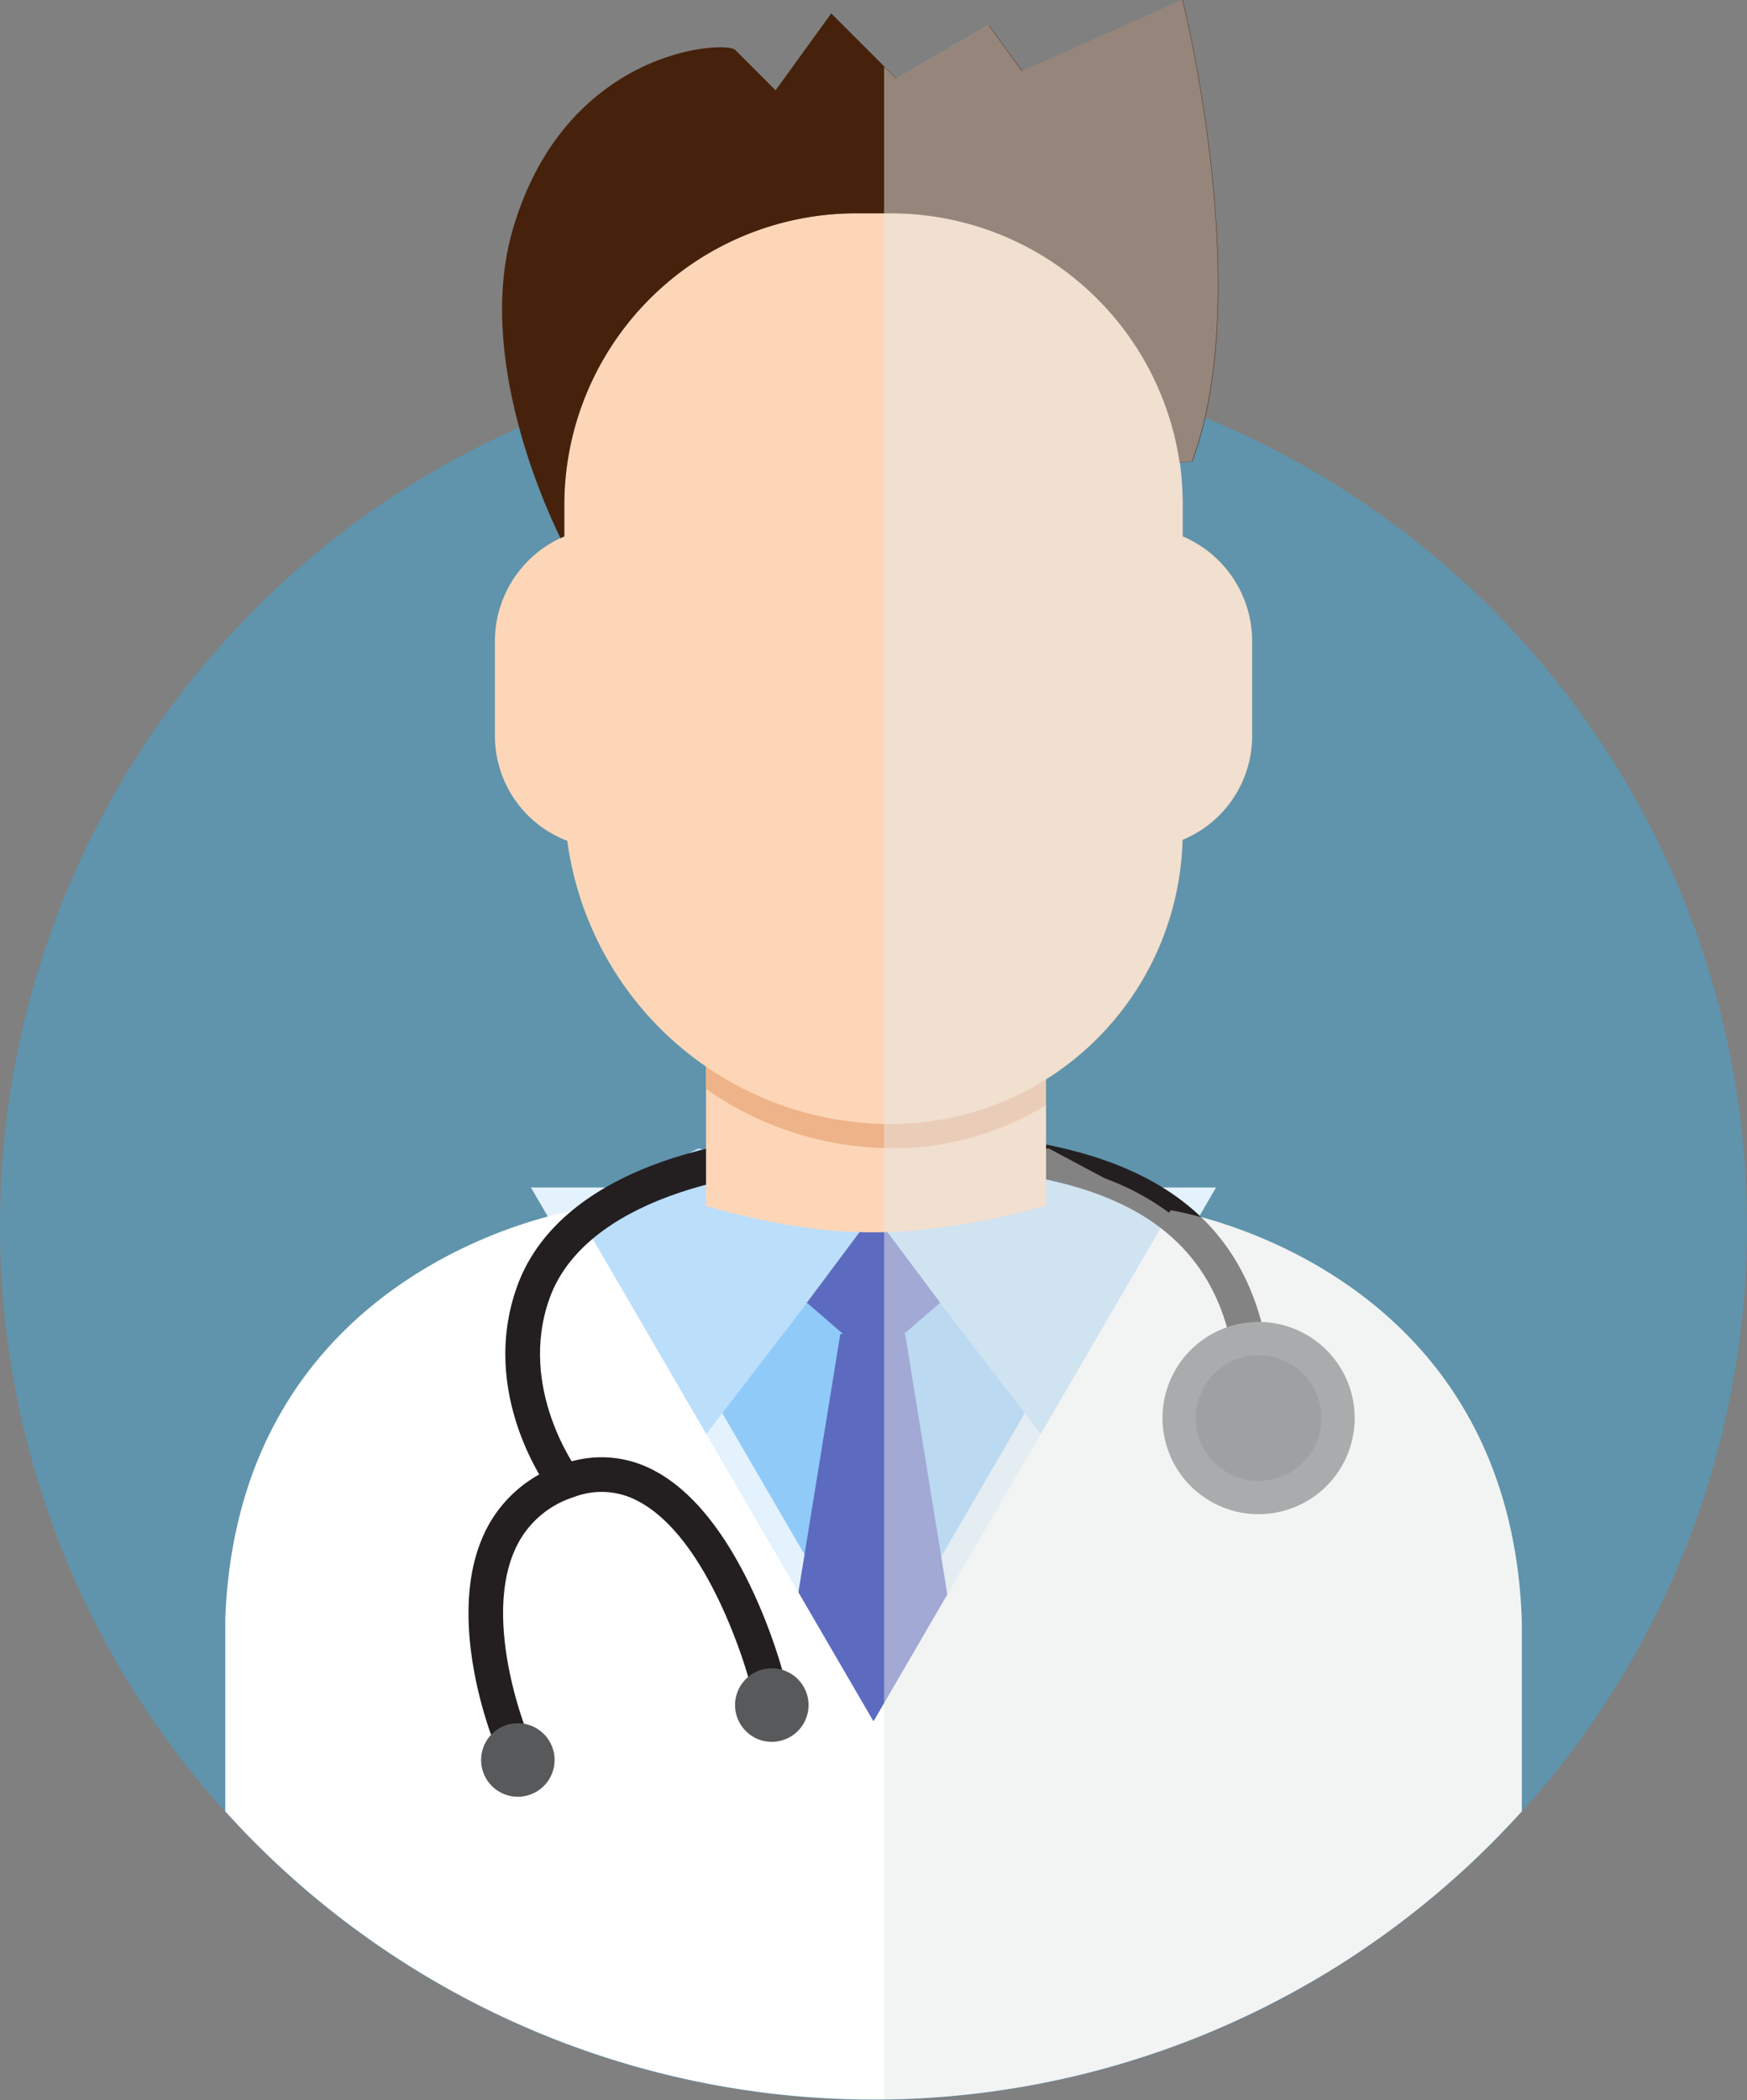 <svg id="Group_1369" data-name="Group 1369" xmlns="http://www.w3.org/2000/svg" xmlns:xlink="http://www.w3.org/1999/xlink" width="140" height="168.225" viewBox="0 0 140 168.225">
  <rect x="0" y="0" width="140" height="168.225" fill="#808080" stroke="none"/>
  <defs>
    <clipPath id="clip-path">
      <rect id="Rectangle_692" data-name="Rectangle 692" width="140" height="168.225" fill="none"/>
    </clipPath>
    <clipPath id="clip-path-3">
      <rect id="Rectangle_690" data-name="Rectangle 690" width="51.072" height="168.173" fill="none"/>
    </clipPath>
  </defs>
  <g id="Group_1368" data-name="Group 1368" clip-path="url(#clip-path)">
    <g id="Group_1367" data-name="Group 1367">
      <g id="Group_1366" data-name="Group 1366" clip-path="url(#clip-path)">
        <path id="Path_612" data-name="Path 612" d="M140,196.994a70,70,0,1,1-70-70,70,70,0,0,1,70,70" transform="translate(0 -98.769)" fill="#5f94ac"/>
        <path id="Path_613" data-name="Path 613" d="M255.368,437.345H207.69l23.839,40.944Z" transform="translate(-161.529 -340.141)" fill="#90caf9"/>
        <path id="Path_614" data-name="Path 614" d="M255.368,437.345H207.69l23.839,40.944Z" transform="translate(-161.529 -340.141)" fill="none" stroke="#e3f2fd" stroke-miterlimit="10" stroke-width="4.155"/>
        <path id="Path_615" data-name="Path 615" d="M207.689,419.05l9.816-5.228,14.023,5.458-13.485,17.554Z" transform="translate(-161.529 -321.847)" fill="#bbdefb"/>
        <path id="Path_616" data-name="Path 616" d="M338.788,419.05l-9.815-5.228-14.024,5.458,13.485,17.554Z" transform="translate(-244.949 -321.847)" fill="#bbdefb"/>
        <path id="Path_617" data-name="Path 617" d="M296.011,437.345l-5.412,7.248.086-.084,4.095,3.534h2.462l4.1-3.534.084.084Z" transform="translate(-226.011 -340.141)" fill="#5c6bc0"/>
        <path id="Path_618" data-name="Path 618" d="M296.321,480.264l-2.595-.154-2.6.154-3.392,20.9,5.987,10.282,5.987-10.282Z" transform="translate(-223.786 -373.401)" fill="#5c6bc0"/>
        <path id="Path_619" data-name="Path 619" d="M185.113,468.979c-1.039-28.63-28.11-32.786-28.11-32.786l-23.839,40.944-23.839-40.944s-27.071,4.156-28.11,32.786v15.364a69.985,69.985,0,0,0,103.9,0Z" transform="translate(-63.164 -339.245)" fill="#fff"/>
        <path id="Path_620" data-name="Path 620" d="M185.808,436.509c-.238-.316-5.8-7.846-2.659-16.5,2.868-7.892,13.273-12.418,28.547-12.418,13.519,0,27.8,1.875,31.206,15.788l-2.69.659c-2.945-12.02-15.446-13.677-28.516-13.677-13.834,0-23.532,3.96-25.942,10.594-2.637,7.258,2.217,13.821,2.267,13.886Z" transform="translate(-141.695 -317)" fill="#231f20"/>
        <path id="Path_621" data-name="Path 621" d="M281.819,388.612c-10.461,2.725-17,2.889-27.25,0V375.446h27.25Z" transform="translate(-197.989 -292)" fill="#fdd6b7"/>
        <path id="Path_622" data-name="Path 622" d="M170.945,548.025c-.16-.4-3.87-9.784-.825-16.542a10.453,10.453,0,0,1,6.3-5.675,8.913,8.913,0,0,1,7.412.5c6.93,3.661,10.151,15.649,10.285,16.157l-2.679.706c-.03-.113-3.048-11.325-8.9-14.415a6.165,6.165,0,0,0-5.186-.333,7.685,7.685,0,0,0-4.7,4.2c-2.562,5.675.833,14.29.867,14.378Z" transform="translate(-131.379 -408.492)" fill="#231f20"/>
        <path id="Path_623" data-name="Path 623" d="M434.574,484.167a7.7,7.7,0,1,1-7.7-7.7,7.7,7.7,0,0,1,7.7,7.7" transform="translate(-326.015 -370.571)" fill="#6d6e71"/>
        <path id="Path_624" data-name="Path 624" d="M441.232,493.489a5.032,5.032,0,1,1-5.032-5.032,5.032,5.032,0,0,1,5.032,5.032" transform="translate(-335.338 -379.893)" fill="#58595b"/>
        <path id="Path_625" data-name="Path 625" d="M179.359,624.036a2.944,2.944,0,1,1-2.944-2.944,2.944,2.944,0,0,1,2.944,2.944" transform="translate(-134.916 -483.049)" fill="#58595b"/>
        <path id="Path_626" data-name="Path 626" d="M270.923,604.25a2.944,2.944,0,1,1-2.944-2.944,2.944,2.944,0,0,1,2.944,2.944" transform="translate(-206.129 -467.661)" fill="#58595b"/>
        <path id="Path_627" data-name="Path 627" d="M254.568,379.228a26.04,26.04,0,0,0,15.022,4.747,23.261,23.261,0,0,0,12.228-3.454v-5.075h-27.25Z" transform="translate(-197.988 -291.999)" fill="#eeb388"/>
        <path id="Path_628" data-name="Path 628" d="M233.562,102.761v-2.505a23.384,23.384,0,0,0-23.383-23.385h-2.8A23.384,23.384,0,0,0,184,100.256v2.5a9.124,9.124,0,0,0-5.558,8.4v7.581a9,9,0,0,0,5.8,8.406,26.179,26.179,0,0,0,25.94,22.687,23.38,23.38,0,0,0,23.369-22.769,9,9,0,0,0,5.574-8.324v-7.581a9.12,9.12,0,0,0-5.559-8.4" transform="translate(-138.781 -59.786)" fill="#fdd6b7"/>
        <path id="Path_629" data-name="Path 629" d="M186,42.975v-2.5a23.384,23.384,0,0,1,23.384-23.385h2.8a23.386,23.386,0,0,1,23.136,19.993l1.018-.137C241.41,23.243,235.56,0,235.56,0L222.7,5.695,220.014,2l-7.387,4.31-5.234-5.233-4.464,6.157L199.7,4c-.77-.769-13.652-.149-17.853,14.469-2.872,9.992,2.492,21.879,3.851,24.646.1-.047.2-.1.3-.142" transform="translate(-140.778)" fill="#46220c"/>
        <g id="Group_1365" data-name="Group 1365" transform="translate(70.85)" opacity="0.5" style="mix-blend-mode: multiply;isolation: isolate">
          <g id="Group_1364" data-name="Group 1364">
            <g id="Group_1363" data-name="Group 1363" clip-path="url(#clip-path-3)">
              <path id="Path_630" data-name="Path 630" d="M341.733,96.949l-.114.193-.072-.036a20.538,20.538,0,0,0-5.1-2.717l-4.529-2.414-.193.076v-5.59a23.366,23.366,0,0,0,10.937-19.184,9,9,0,0,0,5.573-8.324V51.373a9.12,9.12,0,0,0-5.558-8.4V39.95a23.46,23.46,0,0,0-.183-2.88l.953-.128c5.08-13.7-.77-36.941-.77-36.941L329.814,5.7,327.129,2l-7.387,4.31-.971-.971V168.174A69.815,69.815,0,0,0,369.843,145.1V129.734c-1.039-28.63-28.11-32.785-28.11-32.785" transform="translate(-318.771 -0.001)" fill="#e6e7e8"/>
            </g>
          </g>
        </g>
      </g>
    </g>
  </g>
</svg>

